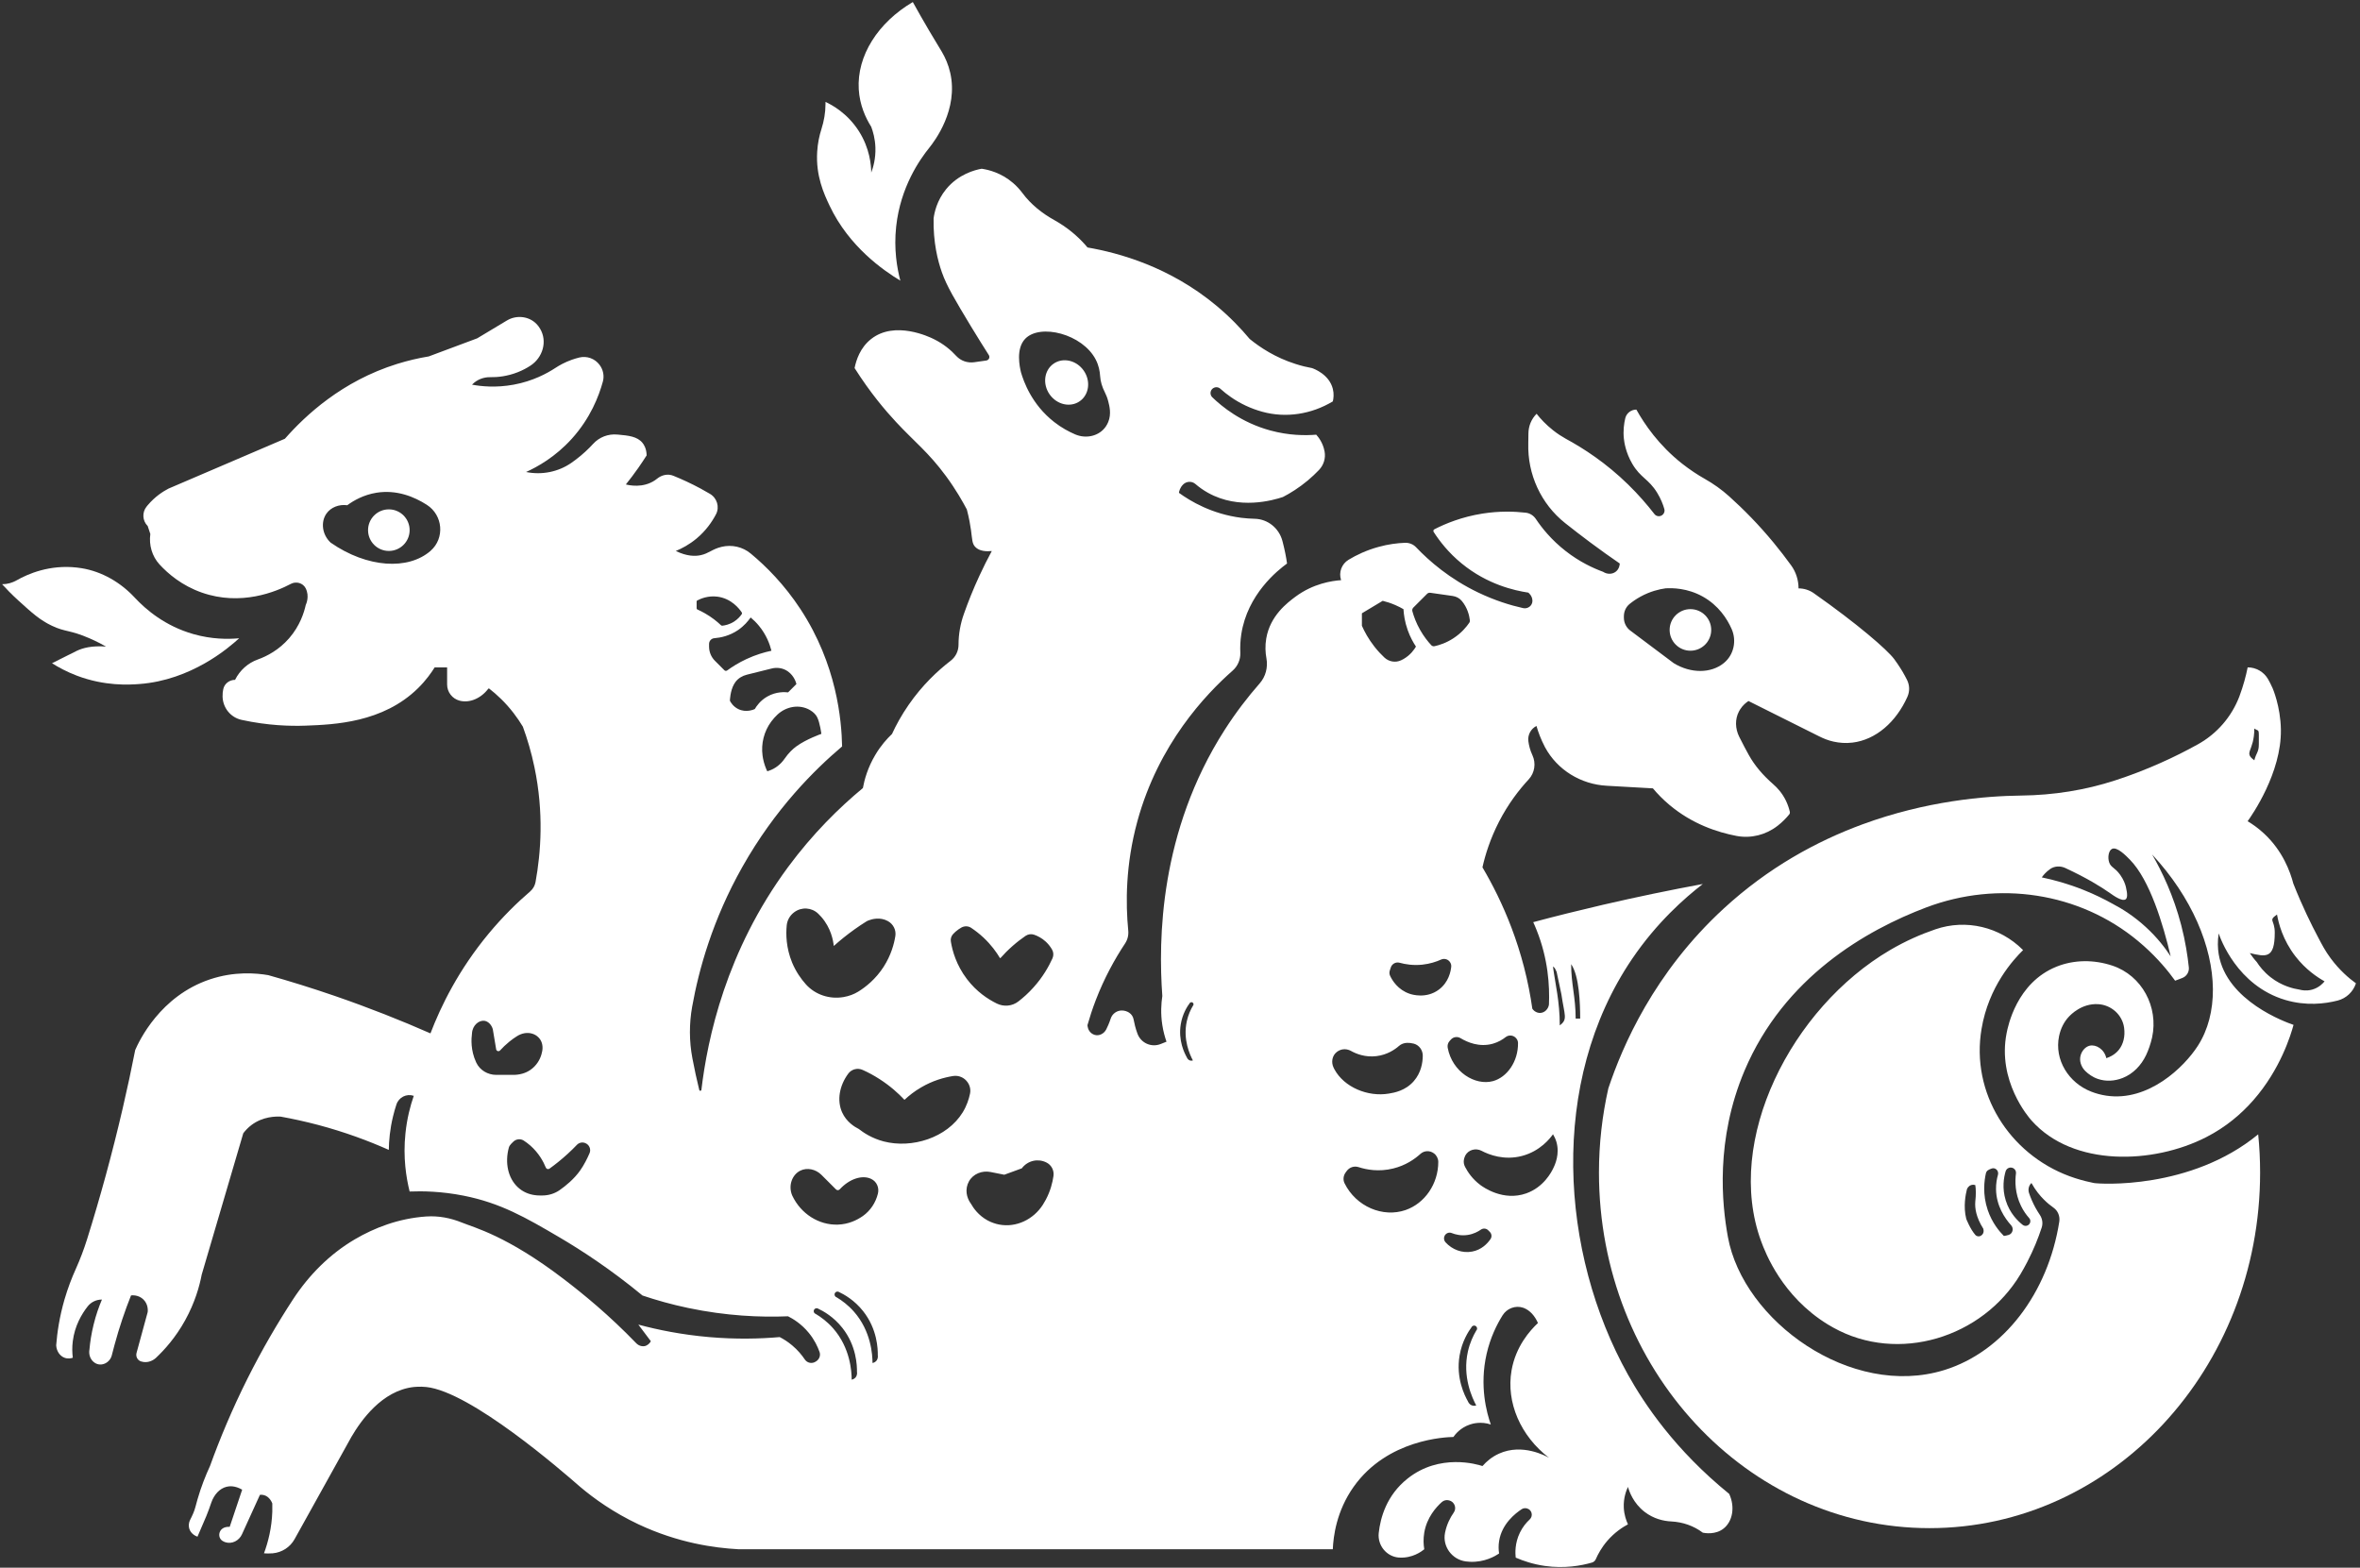 <svg width="554" height="368" viewBox="0 0 554 368" fill="none" xmlns="http://www.w3.org/2000/svg">
<rect x="0" y="0" width="554" height="368" fill="#333333" stroke="none"/>
<path d="M211.35 65.88C210.57 62.92 209.8 58.49 210.37 53.19C211.38 43.86 215.94 37.41 218.18 34.64C219.41 33.1 225.03 25.71 223.06 17.07C222.63 15.18 221.91 13.55 221.11 12.19C220.13 10.59 219.16 8.97 218.18 7.31C216.82 5 215.52 2.73 214.28 0.48C206.13 5.27 201.11 13.09 201.59 20.98C201.81 24.68 203.2 27.67 204.52 29.77C204.94 30.89 205.43 32.57 205.5 34.65C205.58 37.23 204.99 39.28 204.52 40.51C204.5 38.85 204.22 34.85 201.59 30.75C198.9 26.55 195.28 24.62 193.78 23.92V24.44C193.78 26.44 193.43 28.42 192.82 30.33C192.35 31.8 191.95 33.59 191.83 35.63C191.48 41.27 193.41 45.49 194.76 48.32C199.31 57.92 207.4 63.5 211.35 65.88Z" fill="white"/>
<path d="M56.14 149.83C53.51 150.07 49.71 150.08 45.4 148.85C38.76 146.96 34.24 143.09 31.63 140.29C28.31 136.72 23.97 134.17 19.15 133.38C18.79 133.32 18.43 133.27 18.06 133.23C11.62 132.5 6.53 134.73 3.92 136.22C2.88 136.81 1.72 137.14 0.53 137.14H0.49C1.39 138.14 2.71 139.51 4.39 141.04C7.5 143.86 9.38 145.57 12.2 146.9C15.39 148.41 16.38 147.83 20.99 149.83C22.7 150.57 24.04 151.3 24.89 151.78C21.52 151.52 19.4 152.13 18.06 152.76C17.81 152.88 17.57 153 14.16 154.71C13.69 154.94 12.67 155.46 12.21 155.69C13.6 156.57 15.57 157.67 18.07 158.62C24.64 161.1 30.3 160.75 32.71 160.57C44.91 159.67 53.71 152.06 56.14 149.83Z" fill="white"/>
<path d="M91.28 129.33C93.975 129.33 96.16 127.145 96.16 124.45C96.16 121.755 93.975 119.57 91.28 119.57C88.585 119.57 86.4 121.755 86.4 124.45C86.4 127.145 88.585 129.33 91.28 129.33Z" fill="white"/>
<path d="M253.487 94.17C255.69 92.616 256.089 89.392 254.379 86.969C252.669 84.545 249.498 83.84 247.296 85.394C245.094 86.948 244.694 90.172 246.404 92.595C248.114 95.019 251.285 95.724 253.487 94.17Z" fill="white"/>
<path d="M396.82 152.75C399.515 152.75 401.7 150.565 401.7 147.87C401.7 145.175 399.515 142.99 396.82 142.99C394.125 142.99 391.94 145.175 391.94 147.87C391.94 150.565 394.125 152.75 396.82 152.75Z" fill="white"/>
<path fill-rule="evenodd" clip-rule="evenodd" d="M547.14 224.99C545.8 223.2 545.04 221.67 544.21 220.11C542.61 217.1 540.5 212.85 538.35 207.42C537.63 204.67 535.9 199.8 531.52 195.71C530.19 194.47 528.85 193.51 527.62 192.78C528.63 191.37 535.58 181.41 535.43 171.3C535.35 165.78 533.48 161.54 533.48 161.54C533.14 160.77 532.78 160.07 532.42 159.43C531.43 157.71 529.61 156.66 527.63 156.66C527.23 158.66 526.62 160.98 525.68 163.49C523.86 168.26 520.42 172.24 515.95 174.72C513.25 176.22 510.31 177.71 507.14 179.11C503.5 180.73 499.97 182.07 496.59 183.17C489.46 185.5 482.02 186.66 474.52 186.75C465.99 186.85 452.17 188 437.15 193.53C426.43 197.48 415.1 203.65 404.64 213.27C388.25 228.34 380.86 245.58 377.55 255.49C376.12 261.83 375.35 268.44 375.35 275.26C375.35 321.35 410.09 358.72 452.95 358.72C495.81 358.72 530.55 321.35 530.55 275.26C530.55 272.22 530.4 269.23 530.1 266.28C514.2 279.36 492.77 277.95 491.5 277.7C490.33 277.47 488.84 277.11 487.12 276.56C472.71 271.91 463.1 257.93 464.96 242.89C465.01 242.46 465.08 242.02 465.15 241.58C466.81 231.55 472.66 225.24 474.91 223.03L474.83 222.95C469.46 217.58 461.51 215.68 454.33 218.15C450.95 219.3 447.33 220.88 443.67 223.03C420.5 236.63 404.73 267.7 413.41 291.36C414.41 294.07 418.32 304.29 429.03 310.88C429.47 311.15 429.91 311.41 430.36 311.65C445.57 320.12 465.35 314.06 474.29 299.12C474.84 298.2 475.37 297.24 475.89 296.24C477.36 293.4 478.46 290.67 479.28 288.16C479.61 287.14 479.43 286.04 478.82 285.15C478.49 284.66 478.17 284.13 477.84 283.55C477.16 282.31 476.67 281.13 476.31 280.07C476.03 279.24 476.23 278.33 476.86 277.71L476.87 277.7C477.84 279.46 478.94 280.75 479.8 281.6C480.57 282.37 481.34 283 482.06 283.5C483.1 284.23 483.6 285.51 483.41 286.77C480.78 303.51 470.37 317.31 456.38 321.62C434.49 328.36 409.21 310.07 405.62 290.38C404.21 282.69 402.66 267.56 409.52 251.33C418.81 229.37 438.07 218.34 452.21 213C469.01 206.66 488.08 209.42 501.89 220.89C502.34 221.27 502.79 221.65 503.24 222.05C506.61 225.06 509 227.98 510.6 230.21C510.62 230.2 511.03 230.04 511.44 229.9C511.84 229.74 512.24 229.59 512.27 229.58C513.29 229.2 513.93 228.17 513.82 227.09C513.67 225.67 513.47 224.18 513.2 222.62C512.91 220.89 512.52 219.07 512.03 217.17C510.22 210.23 507.56 204.66 505.2 200.58C514.55 210.65 519.4 222.27 519.47 232.21C519.5 237.19 518.34 241.75 515.94 245.49C512.73 250.5 504.34 258.66 494.46 257.2C493.18 257.01 491.99 256.68 490.92 256.26C485.61 254.21 482.2 248.78 483.36 243.21C483.73 241.45 484.51 239.87 485.67 238.65C486.11 238.19 488.66 235.51 492.5 235.72H492.54C495.63 235.91 498.23 238.23 498.63 241.29C498.89 243.24 498.47 245.1 497.38 246.45C496.48 247.56 495.31 248.12 494.45 248.4C493.99 246.29 492.03 245.12 490.55 245.47C489.62 245.69 488.8 246.53 488.45 247.63C488.02 248.98 488.52 250.44 489.53 251.43C490.23 252.11 491.21 252.85 492.5 253.28C494.34 253.9 496.37 253.8 498.28 253.05C500.75 252.08 502.65 250.07 503.79 247.67C504.34 246.5 504.84 245.11 505.2 243.52C506.74 236.36 502.82 229 495.88 226.68C491.55 225.24 486.91 225.25 482.75 226.92C473.36 230.71 471.35 240.97 471.04 242.54C468.84 253.73 476.19 262.26 476.9 263.04C486.66 273.99 505.49 273.29 517.9 266.94C522.52 264.58 526.14 261.49 528.98 258.25C535.34 250.99 537.75 242.94 538.39 240.61C538.38 240.59 538.38 240.59 538.37 240.57C536.7 240 522.67 235.03 520.83 223.99C520.61 222.62 520.53 220.99 520.83 219.11C521.2 220.23 525.11 231.35 536.45 234.73C541.35 236.18 545.77 235.64 548.77 234.87C550.78 234.35 552.38 232.83 553.04 230.86L553.05 230.83C551.41 229.65 549.2 227.76 547.14 224.99ZM529.19 171.02C530.4 171.86 530.25 170.65 530.25 174.75C530.25 176.58 529.64 176.7 529.19 178.48C526.55 176.54 529.19 176.48 529.19 171.02ZM463.9 290.06C463.83 290.01 463.77 289.96 463.71 289.9C462.47 288.48 461.57 286.12 461.57 286.12C460.83 283.21 461.44 280.31 461.73 279.17C461.76 279.08 462.01 278.43 462.71 278.19C463.15 278.04 463.54 278.14 463.69 278.19C463.85 279.16 463.87 280.43 463.69 282.09C463.57 283.58 463.85 285.71 465.58 288.45C465.6 288.57 465.62 288.7 465.64 288.81C465.78 289.78 464.72 290.6 463.9 290.06ZM471.52 289.89C471.51 289.89 471.5 289.9 471.49 289.9C471.09 290.02 470.73 290.09 470.4 290.13C469.37 289.1 467.64 287.09 466.61 284.05C465.35 280.33 465.81 277.07 466.18 275.43C466.25 275.14 466.41 274.88 466.65 274.72C466.89 274.56 467.2 274.4 467.58 274.29C467.59 274.29 467.6 274.28 467.61 274.28C468.49 274.03 469.26 274.9 469.01 275.78C468.74 276.74 468.54 277.88 468.56 279.17C468.62 283.07 470.63 285.99 472.09 287.61C472.78 288.36 472.49 289.6 471.52 289.89ZM476.34 285.94C476.82 286.48 476.65 287.32 476 287.65C475.62 287.84 475.17 287.8 474.83 287.54C473.73 286.68 471.78 284.83 470.84 281.79C469.94 278.91 470.39 276.39 470.81 274.96C470.99 274.37 471.57 274 472.18 274.09H472.2C472.85 274.19 473.32 274.79 473.24 275.45C473.01 277.2 472.96 280.08 474.42 283.07C474.99 284.25 475.68 285.2 476.34 285.94ZM509.56 224.5C508.27 222.53 506.39 220.06 503.71 217.61C500.9 215.03 498.14 213.32 496 212.2C494 211.08 491.69 209.94 489.06 208.89C485.47 207.46 482.15 206.55 479.3 205.96C479.67 205.43 480.29 204.68 481.25 204.01C481.26 204 481.26 204 481.27 203.99C482.3 203.28 483.66 203.23 484.8 203.75C489.88 206.11 493.18 208.15 495.34 209.67C496.14 210.24 498.16 211.68 498.98 211.11C499.39 210.82 499.47 209.97 499.04 208.19C498.89 207.57 498.54 206.53 497.71 205.37C496.44 203.6 495.55 203.68 495.12 202.44C494.72 201.26 494.99 199.65 495.79 199.27C496.95 198.71 499.03 200.82 500 201.82C504.65 206.55 507.78 216.95 509.56 224.5ZM542.75 232.31C541.43 232.67 540.33 232.45 539.82 232.31C538.39 232.09 535.65 231.47 532.99 229.38C531.43 228.15 530.4 226.82 529.76 225.82C529.48 225.51 529.19 225.18 528.9 224.8C528.62 224.44 528.35 224.07 528.13 223.73C531.87 224.6 533.99 225.16 533.99 218.94C533.99 215.82 532.39 216.16 534.52 214.68C534.88 216.71 535.85 220.63 538.85 224.5C541.26 227.61 543.98 229.41 545.68 230.36C545.37 230.75 544.42 231.85 542.75 232.31Z" fill="white"/>
<path fill-rule="evenodd" clip-rule="evenodd" d="M447.67 159.61C447.36 159 447.01 158.33 446.6 157.64C446.6 157.64 445.73 156.17 444.65 154.71C443.02 152.52 436.07 146.48 425.75 139.23C424.72 138.51 423.47 138.12 422.2 138.12C422.2 136.18 421.6 134.28 420.46 132.71C419.2 130.97 417.83 129.19 416.34 127.38C412.85 123.15 409.29 119.55 405.91 116.51C404.15 114.93 402.24 113.57 400.19 112.41C398.5 111.46 396.71 110.28 394.87 108.84C389.35 104.48 386.04 99.57 384.13 96.15C382.91 96.15 381.83 96.97 381.53 98.15C381.22 99.45 381 101.1 381.2 102.98C381.28 103.75 381.6 106.17 383.15 108.84C385.11 112.21 386.99 112.38 389.01 115.67C389.86 117.06 390.38 118.38 390.69 119.48C390.87 120.09 390.58 120.74 390.01 121.03C390.01 121.03 390 121.03 389.99 121.04C389.42 121.32 388.74 121.16 388.36 120.66C386.65 118.45 384.61 116.09 382.18 113.72C377.01 108.67 371.77 105.27 367.54 102.98C366.63 102.47 365.64 101.84 364.61 101.03C362.91 99.69 361.63 98.31 360.71 97.13C359.48 98.36 358.8 100.02 358.79 101.77C358.79 102.49 358.78 103.22 358.76 103.97V104.09C358.55 111.34 361.74 118.29 367.42 122.8C369.35 124.33 371.34 125.87 373.4 127.4C375.7 129.11 377.98 130.74 380.23 132.28C380.23 132.43 380.18 133.55 379.25 134.23C378.43 134.84 377.25 134.84 376.32 134.23C374.01 133.38 370.82 131.92 367.53 129.35C364.22 126.77 361.98 123.99 360.51 121.79C359.96 120.99 359.1 120.45 358.14 120.35C355.48 120.05 352 119.93 348.01 120.56C343.13 121.33 339.28 122.93 336.71 124.25C336.49 124.37 336.41 124.64 336.54 124.86C337.93 127.02 340.02 129.74 343.13 132.28C349.16 137.22 355.55 138.63 358.75 139.11C358.85 139.18 359.73 139.87 359.73 141.06V141.13C359.68 142.23 358.62 142.99 357.54 142.75C354.49 142.07 350.89 140.95 347.04 139.11C340.3 135.89 335.51 131.71 332.42 128.47C331.74 127.75 330.79 127.38 329.8 127.42C328.03 127.49 325.92 127.74 323.61 128.38C320.76 129.16 318.41 130.29 316.57 131.4C314.94 132.39 314.21 134.36 314.81 136.16L314.82 136.19C312.68 136.34 308.29 136.96 304.08 140.09C302.23 141.48 298.18 144.48 297.25 149.85C296.95 151.6 297.04 153.2 297.29 154.54C297.67 156.65 297.12 158.81 295.71 160.42C292.9 163.62 290.11 167.24 287.49 171.33C272.15 195.27 271.9 220.68 272.85 233.8C272.59 235.54 272.42 237.9 272.85 240.63C273.08 242.12 273.45 243.44 273.83 244.53L272.48 245.07C270.29 245.95 267.82 244.86 267.01 242.63L266.99 242.58C266.55 241.38 266.29 240.27 266.11 239.31C265.99 238.65 265.61 238.07 265.05 237.71L265.04 237.7C264.53 237.38 264 237.24 263.49 237.21C262.26 237.14 261.13 237.92 260.74 239.08C260.58 239.58 260.39 240.09 260.16 240.62C260 240.97 259.85 241.31 259.69 241.63C259.18 242.65 258.01 243.26 256.93 242.92C256.69 242.84 256.46 242.73 256.26 242.58C255.33 241.9 255.28 240.77 255.28 240.63C255.81 238.77 256.45 236.8 257.23 234.77C259.24 229.54 261.69 225.13 264.09 221.5C264.7 220.59 264.96 219.52 264.85 218.43C264.23 212.06 264.2 203.02 266.99 192.8C271.96 174.62 283.03 163 289.34 157.44C290.54 156.39 291.22 154.85 291.16 153.25C291.1 151.9 291.15 150.43 291.39 148.87C292.84 139.49 299.91 133.9 302.13 132.28C301.92 130.79 301.6 129.15 301.15 127.4C301.11 127.24 301.07 127.09 301.03 126.94C300.23 123.98 297.61 121.85 294.56 121.78C293.55 121.76 292.49 121.68 291.39 121.55C284.49 120.67 279.45 117.65 276.75 115.69C276.79 115.4 276.95 114.51 277.73 113.74L277.74 113.73C278.51 112.96 279.76 112.89 280.6 113.6C281.46 114.34 282.44 115.05 283.59 115.69C290.88 119.75 298.84 117.44 301.16 116.67C302.87 115.79 304.91 114.53 307.02 112.77C308.01 111.94 308.87 111.11 309.64 110.31C310.74 109.15 311.23 107.54 310.94 105.98L310.93 105.94C310.56 103.95 309.51 102.62 308.98 102.04C306.37 102.25 302.59 102.24 298.24 101.06C291.34 99.19 286.78 95.38 284.57 93.25C284.03 92.71 284.03 91.83 284.57 91.3C285.11 90.77 285.99 90.76 286.52 91.3C287.95 92.59 289.89 94.02 292.38 95.2C293.71 95.83 295.03 96.3 296.3 96.65C301.88 98.2 307.86 97.23 312.83 94.25L312.88 94.22C313.05 93.51 313.17 92.46 312.88 91.29C312.02 87.85 308.38 86.54 308 86.41C306.78 86.19 305.46 85.87 304.1 85.43C299.4 83.94 295.83 81.58 293.36 79.57C291.23 77.02 288.66 74.35 285.55 71.76C274.56 62.61 262.67 59.37 255.29 58.09C253.8 56.31 251.57 54.12 248.46 52.23C248.16 52.05 247.86 51.88 247.57 51.71C244.64 50.09 241.99 47.99 240 45.3C239.41 44.52 238.7 43.71 237.81 42.95C235.02 40.54 232.01 39.84 230.45 39.61C228.89 39.88 225 40.86 222.09 44.42C219.9 47.1 219.34 49.94 219.16 51.25C219.04 56.9 220.13 61.16 221.11 63.94C222.25 67.18 224.17 70.37 227.94 76.63C229.56 79.3 231 81.59 232.12 83.35C232.45 83.87 232.13 84.54 231.52 84.63L228.69 85.03C227.14 85.25 225.55 84.72 224.48 83.56C223.27 82.23 221.52 80.72 219.15 79.57C218.21 79.11 210.09 75.19 204.51 79.57C201.91 81.6 200.98 84.56 200.61 86.4C204.28 92.19 207.82 96.36 210.37 99.09C214.71 103.76 217.94 106.15 222.08 111.78C224.4 114.94 225.99 117.75 226.96 119.59C227.5 121.63 227.78 123.31 227.94 124.47C228.24 126.65 228.18 127.58 228.92 128.37C229.94 129.47 231.71 129.46 232.82 129.35C231.82 131.19 230.85 133.14 229.89 135.21C228.47 138.28 227.28 141.25 226.28 144.09C225.45 146.42 225.01 148.88 225.01 151.36C225.01 152.82 224.34 154.2 223.17 155.1C220.1 157.46 216.5 160.83 213.29 165.47C211.63 167.87 210.36 170.19 209.39 172.3C208.21 173.42 206.77 175.02 205.49 177.18C203.67 180.22 202.91 183.07 202.56 184.99C197.01 189.59 190.81 195.67 184.99 203.54C170.42 223.28 166.09 243.74 164.65 255.84C164.62 256.11 164.22 256.14 164.15 255.87C163.57 253.51 163.03 251.03 162.54 248.44L162.53 248.38C161.78 244.4 161.77 240.32 162.48 236.32C164.04 227.6 167.27 215.91 174.25 203.53C181.96 189.85 191.24 180.67 197.68 175.22C197.56 169.05 196.44 156.01 187.92 143.01C184.12 137.22 179.87 132.96 176.24 129.95C174.34 128.36 171.79 127.79 169.38 128.37C167.15 128.91 166.4 129.91 164.5 130.32C163.2 130.6 161.28 130.62 158.64 129.34C160.02 128.77 161.76 127.88 163.52 126.41C165.71 124.58 167.13 122.52 168.07 120.74C168.97 119.03 168.33 116.91 166.66 115.93C165.97 115.52 165.24 115.1 164.49 114.7C162.24 113.49 160.09 112.5 158.06 111.68C156.77 111.16 155.35 111.48 154.26 112.36C154.1 112.49 153.94 112.61 153.75 112.74C150.9 114.66 147.62 113.9 146.92 113.72C147.89 112.52 148.87 111.21 149.85 109.82C150.54 108.82 151.2 107.85 151.8 106.89C151.75 105.29 151.18 104.39 150.82 103.96C149.58 102.44 147.53 102.24 144.96 102.01H144.91C142.78 101.81 140.68 102.61 139.24 104.19C138.16 105.37 136.82 106.64 135.2 107.87C134.83 108.15 134.46 108.42 134.1 108.67C131.03 110.79 127.2 111.54 123.54 110.81L123.49 110.8C126.15 109.6 130.35 107.28 134.23 102.99C138.6 98.15 140.59 92.99 141.52 89.57C141.89 88.22 141.59 86.78 140.76 85.67L140.73 85.63C139.64 84.17 137.78 83.5 136.01 83.92C135.44 84.06 134.85 84.23 134.23 84.45C132.58 85.04 131.28 85.77 130.33 86.4C128.43 87.64 125.1 89.47 120.57 90.3C116.43 91.06 112.97 90.7 110.81 90.3L110.93 90.18C112.02 89.09 113.53 88.51 115.09 88.54C116.82 88.57 119.09 88.34 121.55 87.37C122.67 86.93 123.65 86.4 124.48 85.86C127.41 83.98 128.57 80.12 126.77 77.14C126.66 76.97 126.56 76.8 126.43 76.63C126.41 76.61 126.39 76.58 126.38 76.56C124.67 74.28 121.44 73.77 119 75.23L112.02 79.42L100.64 83.67C98.31 84.05 95.83 84.62 93.24 85.42C80.27 89.46 71.64 97.57 66.88 102.99C57.77 106.89 48.66 110.8 39.55 114.7C38.24 115.38 36.37 116.58 34.67 118.6C34.57 118.71 34.48 118.82 34.4 118.93C33.32 120.29 33.43 122.23 34.65 123.46L34.67 123.48C34.89 124.14 35.08 124.7 35.29 125.35C34.93 127.95 35.7 130.59 37.44 132.49C39.45 134.68 42.7 137.46 47.36 139.1C56.56 142.34 64.84 138.89 68.28 137.06C69.52 136.4 71.11 136.84 71.75 138.08C71.76 138.1 71.76 138.11 71.77 138.12C72.69 139.97 71.89 141.77 71.77 142.02C71.4 143.69 70.46 146.85 67.87 149.83C65.49 152.56 62.7 154.03 60.49 154.82C58.18 155.65 56.3 157.36 55.2 159.55L55.18 159.59C53.86 159.59 52.68 160.48 52.41 161.77C52.3 162.29 52.23 162.86 52.25 163.5V163.58C52.34 166.18 54.15 168.42 56.69 168.98C62.92 170.34 68.14 170.47 71.77 170.34C78.44 170.09 89.9 169.65 98.13 161.55C100 159.71 101.25 157.92 102.02 156.69C102.03 156.68 102.04 156.68 102.05 156.67H104.92C104.94 156.67 104.96 156.69 104.96 156.71V160.68C104.96 162.46 106.16 164.02 107.89 164.48C110.23 165.09 112.9 163.96 114.65 161.64C114.71 161.63 114.75 161.63 114.81 161.62C116.6 163.01 118.65 164.9 120.58 167.41C121.42 168.5 122.13 169.57 122.74 170.58C123.78 173.42 124.73 176.59 125.46 180.1C127.69 190.77 126.97 200.19 125.71 207.08C125.55 207.93 125.11 208.68 124.46 209.25C121.36 211.91 118.02 215.18 114.72 219.15C107.64 227.68 103.5 236.17 101.05 242.58C94.17 239.55 86.68 236.58 78.6 233.79C73.22 231.94 68 230.32 62.98 228.91C60.07 228.41 55.01 227.99 49.31 229.89C37.54 233.81 32.63 244.46 31.74 246.48C30.86 250.95 29.89 255.51 28.81 260.15C26.3 270.96 23.48 281.2 20.46 290.84C19.71 293.24 18.82 295.59 17.79 297.89C16.85 299.96 15.93 302.35 15.14 305.05C13.96 309.14 13.42 312.81 13.19 315.79C13.26 317.15 14.03 318.3 15.14 318.72C15.99 319.04 16.78 318.83 17.08 318.72C17.09 318.72 17.09 318.72 17.09 318.71C16.95 317.6 16.9 316.27 17.09 314.82C17.54 311.23 19.17 308.47 20.57 306.68C21.37 305.65 22.62 305.06 23.93 305.06C23.24 306.69 22.53 308.65 21.98 310.92C21.44 313.09 21.15 315.07 21 316.78C20.79 317.89 21.16 319.02 21.98 319.71C22.1 319.81 22.21 319.9 22.34 319.97C23.87 320.88 25.83 319.86 26.25 318.13C26.45 317.36 26.64 316.59 26.86 315.8C28 311.56 29.34 307.65 30.76 304.09C30.93 304.07 32.5 303.88 33.69 305.07C34.88 306.26 34.69 307.83 34.67 308C33.8 311.2 32.92 314.39 32.05 317.6C31.83 318.43 32.27 319.31 33.09 319.58C33.28 319.64 33.47 319.69 33.69 319.72C35.31 319.94 36.46 318.89 36.62 318.74C38.57 316.9 41.2 314.02 43.45 309.95C45.77 305.76 46.84 301.9 47.35 299.21C50.6 288.15 53.86 277.08 57.11 266.02C57.58 265.41 58.21 264.7 59.06 264.07C61.73 262.08 64.72 262.06 65.89 262.12C68.67 262.62 71.61 263.26 74.68 264.07C80.97 265.74 86.51 267.81 91.27 269.93C91.3 267.78 91.53 265.11 92.25 262.12C92.49 261.1 92.77 260.15 93.06 259.27C93.62 257.58 95.42 256.67 97.1 257.23L97.13 257.24C96.32 259.57 95.54 262.54 95.18 266.03C94.58 271.72 95.36 276.48 96.16 279.7C99.16 279.58 103.61 279.64 108.85 280.68C117.48 282.39 123.38 285.79 131.3 290.44C136.45 293.47 143.3 297.91 150.82 304.11C154.05 305.2 157.64 306.22 161.56 307.04C170.47 308.91 178.48 309.26 184.99 308.99C186.14 309.57 188.11 310.74 189.87 312.89C191.19 314.5 191.94 316.11 192.39 317.38C192.66 318.17 192.35 319.04 191.66 319.51L191.49 319.62C190.65 320.19 189.5 319.98 188.93 319.13C188.24 318.1 187.27 316.92 185.96 315.82C184.93 314.95 183.91 314.32 183.03 313.87C178.36 314.28 172.75 314.42 166.44 313.87C160.02 313.31 154.42 312.17 149.85 310.94C150.83 312.24 151.8 313.55 152.78 314.84C152.68 315.03 152.4 315.52 151.8 315.82C151.71 315.87 151.61 315.91 151.53 315.94C150.77 316.18 149.92 315.89 149.36 315.32C142.96 308.68 136.94 303.77 132.28 300.21C118.95 290.04 111.3 288.17 108.4 286.98C105.77 285.91 102.95 285.37 100.12 285.56H100.06C93.54 286.01 87.9 288.22 83.3 290.92C77.39 294.39 72.51 299.32 68.77 305.04C65.2 310.52 61.56 316.7 58.09 323.63C54.45 330.9 51.58 337.81 49.3 344.13C48.26 346.38 47.22 348.99 46.37 351.94C46.19 352.54 46.04 353.12 45.89 353.69C45.62 354.78 45.13 355.8 44.62 356.8C44.32 357.41 44.24 358.11 44.41 358.77C44.81 360.24 46.28 360.7 46.36 360.72C47.05 359.1 47.76 357.47 48.45 355.85C48.89 354.82 49.24 353.75 49.61 352.7C50.28 350.81 51.58 349.4 53.19 349.01C53.89 348.83 55.17 348.73 56.85 349.69C55.24 354.5 55.54 353.6 53.92 358.42C51.29 358.25 50.88 360.85 52.2 361.69L52.21 361.7C52.44 361.85 52.68 361.95 52.91 362.03C54.46 362.53 56.13 361.65 56.8 360.17C58.21 357.08 59.61 353.99 61.02 350.9C61.29 350.87 61.62 350.87 61.97 350.97C63.3 351.33 63.84 352.71 63.92 352.92C63.94 353.55 63.94 354.2 63.92 354.87C63.79 358.66 62.96 361.95 61.97 364.63C62.55 364.68 63.2 364.69 63.92 364.63H64C66.17 364.44 68.11 363.2 69.16 361.29C70.35 359.15 71.54 357 72.73 354.87C75.98 349.01 79.24 343.16 82.49 337.3C84.73 333.48 89.65 326.43 97.13 325.59C97.13 325.59 98.55 325.43 100.06 325.59C110.5 326.68 131.99 345.35 136.18 349.02C139.47 351.8 144.01 355.05 149.85 357.81C159.18 362.2 167.73 363.37 173.28 363.67H312.87C313 360.73 313.69 354.77 317.75 349.03C325.69 337.8 339.49 337.35 341.18 337.32C341.55 336.78 342.77 335.16 345.08 334.39C345.69 334.18 347.65 333.62 349.96 334.39C349 331.64 347.25 325.38 348.98 317.8C349.86 313.97 351.36 310.95 352.72 308.77C353.74 307.14 355.74 306.37 357.55 306.98C357.63 307.01 357.7 307.03 357.76 307.06C359.14 307.61 360.28 308.86 361.03 310.57C359.18 312.3 355.81 316.05 354.83 321.7C353.52 329.23 356.97 337.11 363.62 342.2C362.84 341.76 357.35 338.77 351.91 341.22C350.14 342.01 348.88 343.15 348.06 344.09C348.02 344.13 347.97 344.14 347.92 344.12C346.86 343.77 337.99 341.07 330.43 347.08C325.48 351 324.03 356.31 323.65 359.87C323.34 362.77 325.49 365.42 328.4 365.63H328.48C331.55 365.81 333.69 364.2 334.28 363.73C334.32 363.69 334.34 363.65 334.33 363.6C334.16 362.58 334.09 361.26 334.34 359.77C334.95 356.2 337.12 353.8 338.46 352.6C338.92 352.19 339.55 352.04 340.14 352.2L340.18 352.21C341.45 352.52 342.01 354.02 341.25 355.08C340.43 356.25 339.62 357.81 339.22 359.78C339.22 359.8 339.21 359.82 339.21 359.84C338.58 363.03 340.86 366.1 344.08 366.53C344.4 366.57 344.73 366.6 345.08 366.62C348.53 366.77 351.01 365.27 351.87 364.7C351.9 364.68 351.91 364.65 351.9 364.62C351.77 363.77 351.74 362.79 351.91 361.74C352.55 357.71 355.73 355.24 357.2 354.28C357.55 354.05 357.98 353.98 358.39 354.08L358.44 354.09C359.62 354.39 359.97 355.87 359.08 356.69C358.26 357.45 357.43 358.46 356.79 359.78C355.57 362.29 355.7 364.6 355.8 365.6C355.81 365.63 355.82 365.65 355.85 365.66C357.58 366.41 359.87 367.19 362.64 367.59C367.29 368.25 371.18 367.53 373.68 366.81C374.09 366.7 374.43 366.41 374.6 366.02C375.12 364.83 375.95 363.29 377.28 361.73C379.03 359.7 380.9 358.5 382.13 357.84C382.15 357.84 382.16 357.82 382.15 357.8C381.77 356.99 381.26 355.65 381.18 353.92C381.07 351.66 381.75 349.91 382.16 349.04C382.45 350.08 383.39 352.83 386.06 354.9C388.18 356.53 390.48 357.06 392.34 357.15C395 357.29 397.56 358.16 399.69 359.76L399.73 359.79C400.24 359.89 402.71 360.32 404.61 358.81C406.7 357.16 407.36 353.79 405.92 350.68C393.11 340.28 385.98 329.52 382.16 322.69C366.2 294.13 363.51 253.98 383.14 225.08C388.98 216.48 395.51 210.78 399.73 207.51C392.18 208.91 384.37 210.52 376.3 212.39C370.68 213.7 365.22 215.05 359.92 216.47C360.18 217.04 360.44 217.63 360.68 218.25C363.45 225.13 363.79 231.48 363.61 235.82C363.45 236.88 362.62 237.69 361.66 237.77C360.91 237.84 360.16 237.45 359.71 236.79C359.27 233.73 358.65 230.46 357.76 227.03C356.91 223.76 355.92 220.7 354.84 217.84C352.75 212.31 350.33 207.55 348 203.6C348.66 200.64 349.83 196.89 351.9 192.86C354.05 188.69 356.57 185.42 358.85 182.96C360.27 181.42 360.61 179.18 359.73 177.28L359.71 177.24C359.18 176.09 358.91 174.99 358.78 174.01C358.58 172.53 359.35 171.08 360.68 170.41C361.09 171.86 361.71 173.53 362.63 175.29C362.65 175.34 362.68 175.38 362.7 175.43C365.58 180.76 371.12 184.12 377.17 184.45C380.78 184.65 384.4 184.85 388.01 185.06C389.1 186.36 390.39 187.69 391.91 188.96C397.25 193.44 403.13 195.37 407.65 196.23C411.03 196.87 414.51 195.99 417.23 193.89L417.3 193.84C418.45 192.94 419.33 192.01 420 191.19C420.15 191.01 420.2 190.78 420.15 190.55C419.97 189.77 419.69 188.9 419.25 187.98C418.42 186.27 417.3 184.98 416.2 184.04C413.94 182.06 411.92 179.78 410.48 177.15C410.15 176.54 409.82 175.92 409.48 175.3C409.06 174.5 408.65 173.7 408.26 172.92C407.34 171.05 407.24 168.83 408.22 166.99C408.31 166.82 408.41 166.67 408.5 166.51C409.13 165.52 409.91 164.91 410.45 164.56L427 172.83C428.08 173.38 429.23 173.83 430.43 174.09C431.75 174.38 433.25 174.52 434.86 174.32C440.32 173.67 445.1 169.52 447.76 163.56C448.34 162.23 448.27 160.82 447.67 159.61ZM190.12 166.67C191.03 167.2 191.54 167.8 191.83 168.37C192.48 169.65 192.81 172.27 192.81 172.27C192.81 172.27 189.26 173.51 186.95 175.2C186.13 175.8 185.15 176.7 184.21 178.06C183.3 179.39 182.02 180.42 180.49 180.93C180.37 180.97 180.24 181.01 180.11 181.05C179.75 180.3 179.37 179.31 179.13 178.12C179.08 177.88 179.04 177.64 179.01 177.4C178.62 174.57 179.35 171.67 181.05 169.38C181.06 169.37 181.07 169.35 181.08 169.34C181.54 168.72 182.03 168.19 182.52 167.73C184.59 165.81 187.67 165.26 190.12 166.67ZM184.96 157.61C184.97 157.62 184.98 157.63 185 157.64C186.42 158.68 186.84 160.13 186.95 160.56C186.95 160.57 186.95 160.58 186.94 160.59L185.01 162.52C185 162.53 185 162.53 184.99 162.53C184.27 162.45 182.23 162.3 180.12 163.51C178.44 164.47 177.56 165.8 177.19 166.44C176.94 166.56 175.14 167.36 173.29 166.44C172.1 165.85 171.53 164.87 171.34 164.49C171.34 164.46 171.4 162.19 172.32 160.59C172.41 160.43 172.53 160.25 172.66 160.07C173.31 159.21 174.27 158.64 175.32 158.38C177.22 157.91 179.11 157.43 181.01 156.96C182.35 156.59 183.82 156.79 184.96 157.61ZM176.18 144.99C176.2 144.96 176.23 144.96 176.25 144.98C176.86 145.49 177.52 146.12 178.16 146.9C179.91 149.02 180.7 151.22 181.08 152.71C181.09 152.74 181.07 152.76 181.04 152.77C179.43 153.11 177.42 153.69 175.23 154.71C173.39 155.57 171.88 156.52 170.69 157.39C170.49 157.53 170.23 157.51 170.05 157.34L167.83 155.12C166.95 154.24 166.45 153.04 166.45 151.79V151.16C166.45 150.45 167 149.86 167.71 149.81C169.14 149.7 171.24 149.28 173.28 147.89C174.68 146.92 175.6 145.81 176.18 144.99ZM163.52 141.22C163.52 141.11 163.57 141.01 163.67 140.96C164.44 140.55 166.19 139.78 168.4 140.06C171.69 140.48 173.56 142.91 174.11 143.74C174.2 143.88 174.2 144.05 174.11 144.19C173.77 144.67 173.2 145.35 172.31 145.92C171.23 146.61 170.18 146.81 169.56 146.88C169.44 146.89 169.34 146.85 169.25 146.77C168.29 145.86 167.04 144.86 165.48 143.97C164.86 143.62 164.27 143.32 163.7 143.07C163.59 143.02 163.53 142.92 163.53 142.8V141.22H163.52ZM101.08 129.3C101.07 129.31 101.06 129.32 101.05 129.33C95.83 133.86 86.21 133.35 77.62 127.38C75.58 125.48 75.26 122.5 76.64 120.55C77.68 119.08 79.58 118.34 81.52 118.6C83.04 117.48 85.35 116.16 88.35 115.67C93.09 114.9 97.23 116.6 100.19 118.5C103.98 120.92 104.46 126.33 101.08 129.3ZM116.49 252.32C114.51 252.32 112.64 251.23 111.8 249.43C111.79 249.42 111.79 249.4 111.78 249.39C110.44 246.52 110.63 243.84 110.8 242.56C110.91 240.66 112.45 239.44 113.73 239.63C114.61 239.76 115.37 240.55 115.68 241.58C115.94 243.16 116.21 244.73 116.47 246.31C116.54 246.75 117.09 246.91 117.39 246.58C117.99 245.92 118.72 245.21 119.58 244.51C120.19 244.01 120.8 243.59 121.37 243.23C122.46 242.54 123.79 242.26 125.02 242.67C125.51 242.83 126 243.1 126.42 243.54C126.52 243.64 126.61 243.74 126.69 243.85C127.31 244.66 127.47 245.72 127.29 246.72C127.11 247.73 126.65 249.14 125.44 250.37C125.14 250.68 124.82 250.93 124.51 251.15C123.35 251.96 121.92 252.32 120.5 252.32H118.6H116.49ZM138.39 270.72C137.88 271.9 137.11 273.46 136.18 274.77C134.74 276.8 132.8 278.37 131.36 279.38C130.18 280.2 128.76 280.63 127.32 280.63H126.73C125.22 280.63 123.71 280.25 122.46 279.41C122.15 279.2 121.84 278.96 121.54 278.68C119.25 276.52 118.49 272.97 119.44 269.42C119.53 269.09 119.72 268.79 119.96 268.54L120.47 268.03C121.13 267.37 122.16 267.24 122.94 267.74C123.44 268.06 123.96 268.45 124.48 268.9C126.48 270.66 127.56 272.67 128.13 274.08C128.27 274.42 128.68 274.55 128.98 274.34C130.34 273.36 131.79 272.21 133.26 270.86C134.04 270.15 134.76 269.44 135.43 268.74C135.91 268.24 136.63 268.07 137.28 268.29L137.33 268.31C138.31 268.65 138.81 269.76 138.39 270.72ZM223.74 219.26C224.07 218.9 224.5 218.51 225.02 218.15C225.25 217.99 225.47 217.85 225.69 217.73C226.42 217.33 227.31 217.35 228 217.82C228.9 218.42 229.88 219.17 230.88 220.1C232.68 221.79 233.91 223.51 234.72 224.87C234.75 224.93 234.83 224.93 234.87 224.88C235.66 223.98 236.61 223.02 237.71 222.05C238.75 221.13 239.78 220.36 240.73 219.7C241.32 219.3 242.06 219.18 242.73 219.41C243.53 219.68 244.56 220.18 245.52 221.07C246.18 221.69 246.64 222.34 246.97 222.91C247.33 223.54 247.36 224.29 247.07 224.95C246.2 226.87 244.82 229.34 242.6 231.8C241.4 233.14 240.18 234.22 239.05 235.09C237.6 236.21 235.63 236.38 233.99 235.57C231.91 234.55 229.24 232.8 226.99 229.84C224.46 226.52 223.56 223.14 223.22 221.08C223.09 220.44 223.28 219.76 223.74 219.26ZM184.68 217.21C184.8 216 185.43 214.9 186.4 214.17L186.44 214.14C188.15 212.86 190.53 213 192.07 214.48C192.31 214.71 192.55 214.96 192.79 215.23C195.11 217.88 195.59 220.82 195.72 222.03C195.72 222.05 195.74 222.05 195.75 222.04C197.17 220.77 198.78 219.46 200.6 218.16C201.51 217.51 202.41 216.91 203.29 216.36C203.49 216.23 203.69 216.13 203.91 216.05C204.72 215.74 206.6 215.22 208.41 216.21L208.44 216.23C209.69 216.92 210.4 218.32 210.18 219.73C209.88 221.6 209.17 224.24 207.43 226.95C205.56 229.85 203.25 231.67 201.5 232.76C200.44 233.42 199.26 233.84 198.03 234.05L197.97 234.06C194.74 234.6 191.41 233.53 189.21 231.1C188.02 229.78 186.84 228.09 185.95 225.97C184.53 222.51 184.47 219.32 184.68 217.21ZM200.79 323.4C200.47 323.74 200.08 323.84 199.93 323.87C199.92 321.9 199.6 316.39 195.56 311.8C194.2 310.26 192.75 309.19 191.51 308.45C191.15 308.34 190.94 307.96 191.04 307.59C191.15 307.23 191.53 307.02 191.9 307.12C193.3 307.77 195.7 309.12 197.74 311.71C201.07 315.93 201.19 320.57 201.17 322.07C201.2 322.17 201.29 322.86 200.79 323.4ZM205.68 319.49C205.36 319.83 204.97 319.93 204.82 319.96C204.81 317.99 204.49 312.48 200.45 307.89C199.09 306.35 197.64 305.28 196.4 304.54C196.04 304.43 195.83 304.05 195.93 303.68C196.04 303.32 196.42 303.11 196.79 303.21C198.19 303.86 200.59 305.21 202.63 307.8C205.96 312.02 206.08 316.66 206.06 318.16C206.08 318.27 206.17 318.96 205.68 319.49ZM206.09 280.18L206.08 280.22C205.56 282.32 204.33 284.19 202.57 285.44C201.12 286.46 199.15 287.38 196.71 287.47C192.24 287.63 187.99 284.94 185.97 280.64C184.97 278.3 185.96 275.71 187.92 274.78C189.46 274.05 191.44 274.43 192.8 275.76L196.25 279.21C196.5 279.46 196.89 279.44 197.13 279.18C199.45 276.67 202.45 275.75 204.51 276.74C204.51 276.74 204.52 276.74 204.52 276.75C205.8 277.35 206.43 278.81 206.09 280.18ZM207.44 267.94C204.71 267.23 202.72 265.9 201.58 265.01C200.66 264.55 198.7 263.39 197.68 261.11C196.44 258.34 197.02 254.86 199.14 252.01C199.92 250.97 201.33 250.62 202.51 251.16C203.74 251.71 205.08 252.41 206.47 253.31C209.01 254.94 210.92 256.69 212.28 258.14C212.31 258.17 212.34 258.17 212.37 258.14C213.37 257.2 214.64 256.18 216.23 255.26C218.94 253.67 221.59 252.93 223.71 252.59C225.06 252.37 226.41 252.96 227.17 254.1L227.19 254.13C227.7 254.89 227.9 255.83 227.71 256.72C227.44 258.02 226.94 259.57 225.99 261.12C222.3 267.12 214.04 269.66 207.44 267.94ZM247.3 276.04C247.08 277.6 246.59 279.56 245.51 281.6C245.28 282.03 245.04 282.44 244.8 282.82C242.59 286.26 238.55 288.23 234.53 287.45C233.65 287.28 232.74 286.97 231.84 286.49C229.66 285.3 228.47 283.54 227.94 282.59C227.74 282.32 226.57 280.74 226.96 278.69C227.05 278.22 227.21 277.77 227.44 277.35C228.41 275.56 230.53 274.72 232.53 275.12C233.6 275.33 234.68 275.55 235.75 275.76C237.23 275.22 238.38 274.8 239.86 274.26C241.28 272.38 243.7 271.92 245.61 272.87L245.65 272.89C246.82 273.47 247.48 274.74 247.3 276.04ZM252.42 101.98C250.9 101.33 249.18 100.41 247.47 99.07C242.17 94.94 240.29 89.53 239.66 87.36C239.37 86.13 238.43 81.88 240.64 79.55C244.12 75.87 254.13 78.38 257.23 84.43C257.92 85.77 258.18 87.11 258.25 88.27C258.33 89.59 258.74 90.87 259.34 92.05C259.65 92.66 259.94 93.37 260.15 94.19C260.45 95.35 260.92 97.18 260.15 99.07C260 99.43 259.82 99.76 259.62 100.07C258.07 102.38 254.99 103.07 252.42 101.98ZM280.03 236.11C279.49 237.01 278.94 238.21 278.61 239.67C277.63 244.02 279.35 247.66 280.03 248.93C279.93 248.96 279.64 249.04 279.32 248.93C278.82 248.76 278.63 248.28 278.61 248.22C278.07 247.27 276.53 244.25 277.19 240.39C277.59 238.02 278.65 236.31 279.33 235.41C279.53 235.21 279.85 235.21 280.04 235.41C280.23 235.61 280.22 235.91 280.03 236.11ZM331.77 142.63C332.85 141.55 333.92 140.48 335 139.4C335.2 139.2 335.48 139.11 335.75 139.15C337.5 139.4 339.25 139.65 341.01 139.9C341.82 140.02 342.59 140.4 343.12 141.03L343.13 141.04C344.48 142.65 344.91 144.46 345.05 145.63C345.07 145.82 345.03 146.01 344.92 146.17C344.25 147.15 343.07 148.6 341.18 149.83C339.5 150.93 337.88 151.44 336.76 151.69C336.48 151.75 336.19 151.67 335.99 151.46C335.17 150.58 334.23 149.39 333.37 147.88C332.44 146.25 331.89 144.72 331.55 143.49C331.46 143.18 331.55 142.86 331.77 142.63ZM319.73 143.95C320.03 143.77 322.45 142.32 322.48 142.3C322.5 142.29 324.56 141.05 324.58 141.04C325.45 141.25 326.44 141.56 327.51 142.02C328.24 142.33 328.89 142.67 329.46 143C329.53 144.25 329.76 145.96 330.44 147.88C331.02 149.53 331.76 150.83 332.39 151.78C332.01 152.44 331.12 153.76 329.46 154.71C329.27 154.82 329.08 154.92 328.89 155C327.59 155.61 326.04 155.34 324.99 154.36C324.23 153.65 323.42 152.79 322.63 151.78C321.22 149.98 320.3 148.25 319.7 146.9V144.01C319.71 143.99 319.72 143.97 319.73 143.95ZM313.25 251.01C313.18 250.87 313.11 250.74 313.05 250.61C312.45 249.36 312.7 247.82 313.79 246.96C313.96 246.82 314.15 246.71 314.36 246.6C315.24 246.16 316.28 246.22 317.14 246.7C318.36 247.38 320.47 248.24 323.11 247.92C325.68 247.61 327.48 246.34 328.4 245.53C328.93 245.06 329.61 244.82 330.32 244.8C330.78 244.79 331.32 244.84 331.89 244.99C331.9 244.99 331.91 244.99 331.92 245C333.18 245.35 334.01 246.56 333.99 247.86C333.97 249.48 333.6 251.81 331.89 253.78C329.91 256.06 327.29 256.5 326.03 256.71C321.1 257.55 315.52 255.22 313.25 251.01ZM329.95 284.05C324.63 285.89 318.34 283.25 315.63 277.77C315.23 276.96 315.34 275.98 315.87 275.25C315.96 275.13 316.05 275 316.14 274.88C316.78 274 317.9 273.64 318.94 273.98C320.75 274.57 323.66 275.13 327.03 274.3C329.98 273.58 332.11 272.08 333.44 270.87C334.32 270.07 335.65 270.02 336.6 270.74L336.63 270.76C337.25 271.23 337.62 271.96 337.63 272.74C337.63 277.89 334.48 282.48 329.95 284.05ZM337.76 232.31C334.79 234.52 331.4 233.45 330.93 233.29C328.16 232.36 326.83 230.16 326.31 229.04C326.13 228.66 326.12 228.22 326.25 227.82C326.33 227.58 326.41 227.34 326.49 227.09C326.78 226.23 327.69 225.76 328.56 226C329.89 226.37 331.72 226.67 333.86 226.45C335.67 226.26 337.17 225.76 338.29 225.25C339.11 224.88 340.08 225.22 340.49 226.03L340.5 226.05C340.64 226.32 340.7 226.63 340.67 226.93C340.56 228.03 340.08 230.58 337.76 232.31ZM346.54 312.35C345.81 313.59 345.04 315.22 344.59 317.23C343.24 323.19 345.61 328.18 346.54 329.92C346.4 329.97 346.01 330.07 345.56 329.92C344.87 329.69 344.62 329.04 344.58 328.94C343.84 327.63 341.73 323.5 342.63 318.2C343.18 314.95 344.64 312.61 345.56 311.37C345.83 311.1 346.27 311.1 346.54 311.37C346.81 311.65 346.81 312.09 346.54 312.35ZM349.88 290.88C349.18 291.9 347.8 293.39 345.57 293.8C343.28 294.23 340.92 293.38 339.32 291.61C338.95 291.2 338.87 290.6 339.11 290.11C339.11 290.1 339.12 290.1 339.12 290.09C339.43 289.48 340.15 289.19 340.78 289.45C341.68 289.81 343.01 290.14 344.58 289.89C345.91 289.68 346.94 289.13 347.63 288.65C348.16 288.28 348.88 288.33 349.34 288.79C349.47 288.92 349.6 289.05 349.72 289.17C350.19 289.64 350.25 290.35 349.88 290.88ZM370.94 239.11H369.88C369.88 234.05 368.82 231.04 368.82 226.33C370.73 229.09 370.94 235.56 370.94 239.11ZM365.41 228.13L366.53 233.4C367.25 238.38 368.09 239.28 366.15 240.7C366.15 235.01 365.1 231.09 364.55 226.86C364.98 227.35 364.76 226.75 365.41 228.13ZM364.56 266.26C364.86 266.74 365.14 267.33 365.35 268.01C366.2 270.85 365.05 273.4 364.6 274.28C364.2 275.12 362.39 278.68 358.27 280.14C352.89 282.04 348.22 278.7 347.53 278.19C345.64 276.79 344.54 275.11 343.93 273.94C343.67 273.45 343.55 272.89 343.63 272.34C343.67 272.03 343.77 271.68 343.94 271.32C343.95 271.3 343.96 271.29 343.96 271.27C344.67 269.9 346.42 269.43 347.78 270.14C349.6 271.1 353.13 272.44 357.28 271.35C361.59 270.22 363.91 267.17 364.56 266.26ZM350.45 245C351.71 244.64 352.7 244.04 353.44 243.46C354.11 242.94 355.04 242.96 355.69 243.5L355.71 243.52C356.09 243.84 356.34 244.31 356.35 244.81C356.41 249.2 353.76 252.9 350.45 253.79C346.29 254.91 340.89 251.64 339.84 245.95C339.74 245.39 339.89 244.81 340.27 244.39C340.38 244.27 340.49 244.14 340.6 244.02C341.18 243.38 342.13 243.26 342.87 243.71C344.43 244.65 347.26 245.9 350.45 245ZM404.68 155.63C404.66 155.65 404.64 155.66 404.62 155.68C401.63 158.09 396.93 158.13 392.91 155.68L382.7 148.02C381.75 147.31 381.2 146.19 381.2 145.01V144.66C381.2 143.55 381.68 142.48 382.54 141.78C383.25 141.2 384.1 140.61 385.1 140.06C387.4 138.8 389.53 138.31 390.96 138.11C392.55 138.01 396.09 138.01 399.75 140.06C403.43 142.13 405.44 145.26 406.49 147.64C407.72 150.4 407.02 153.72 404.68 155.63Z" fill="white"/>
</svg>
